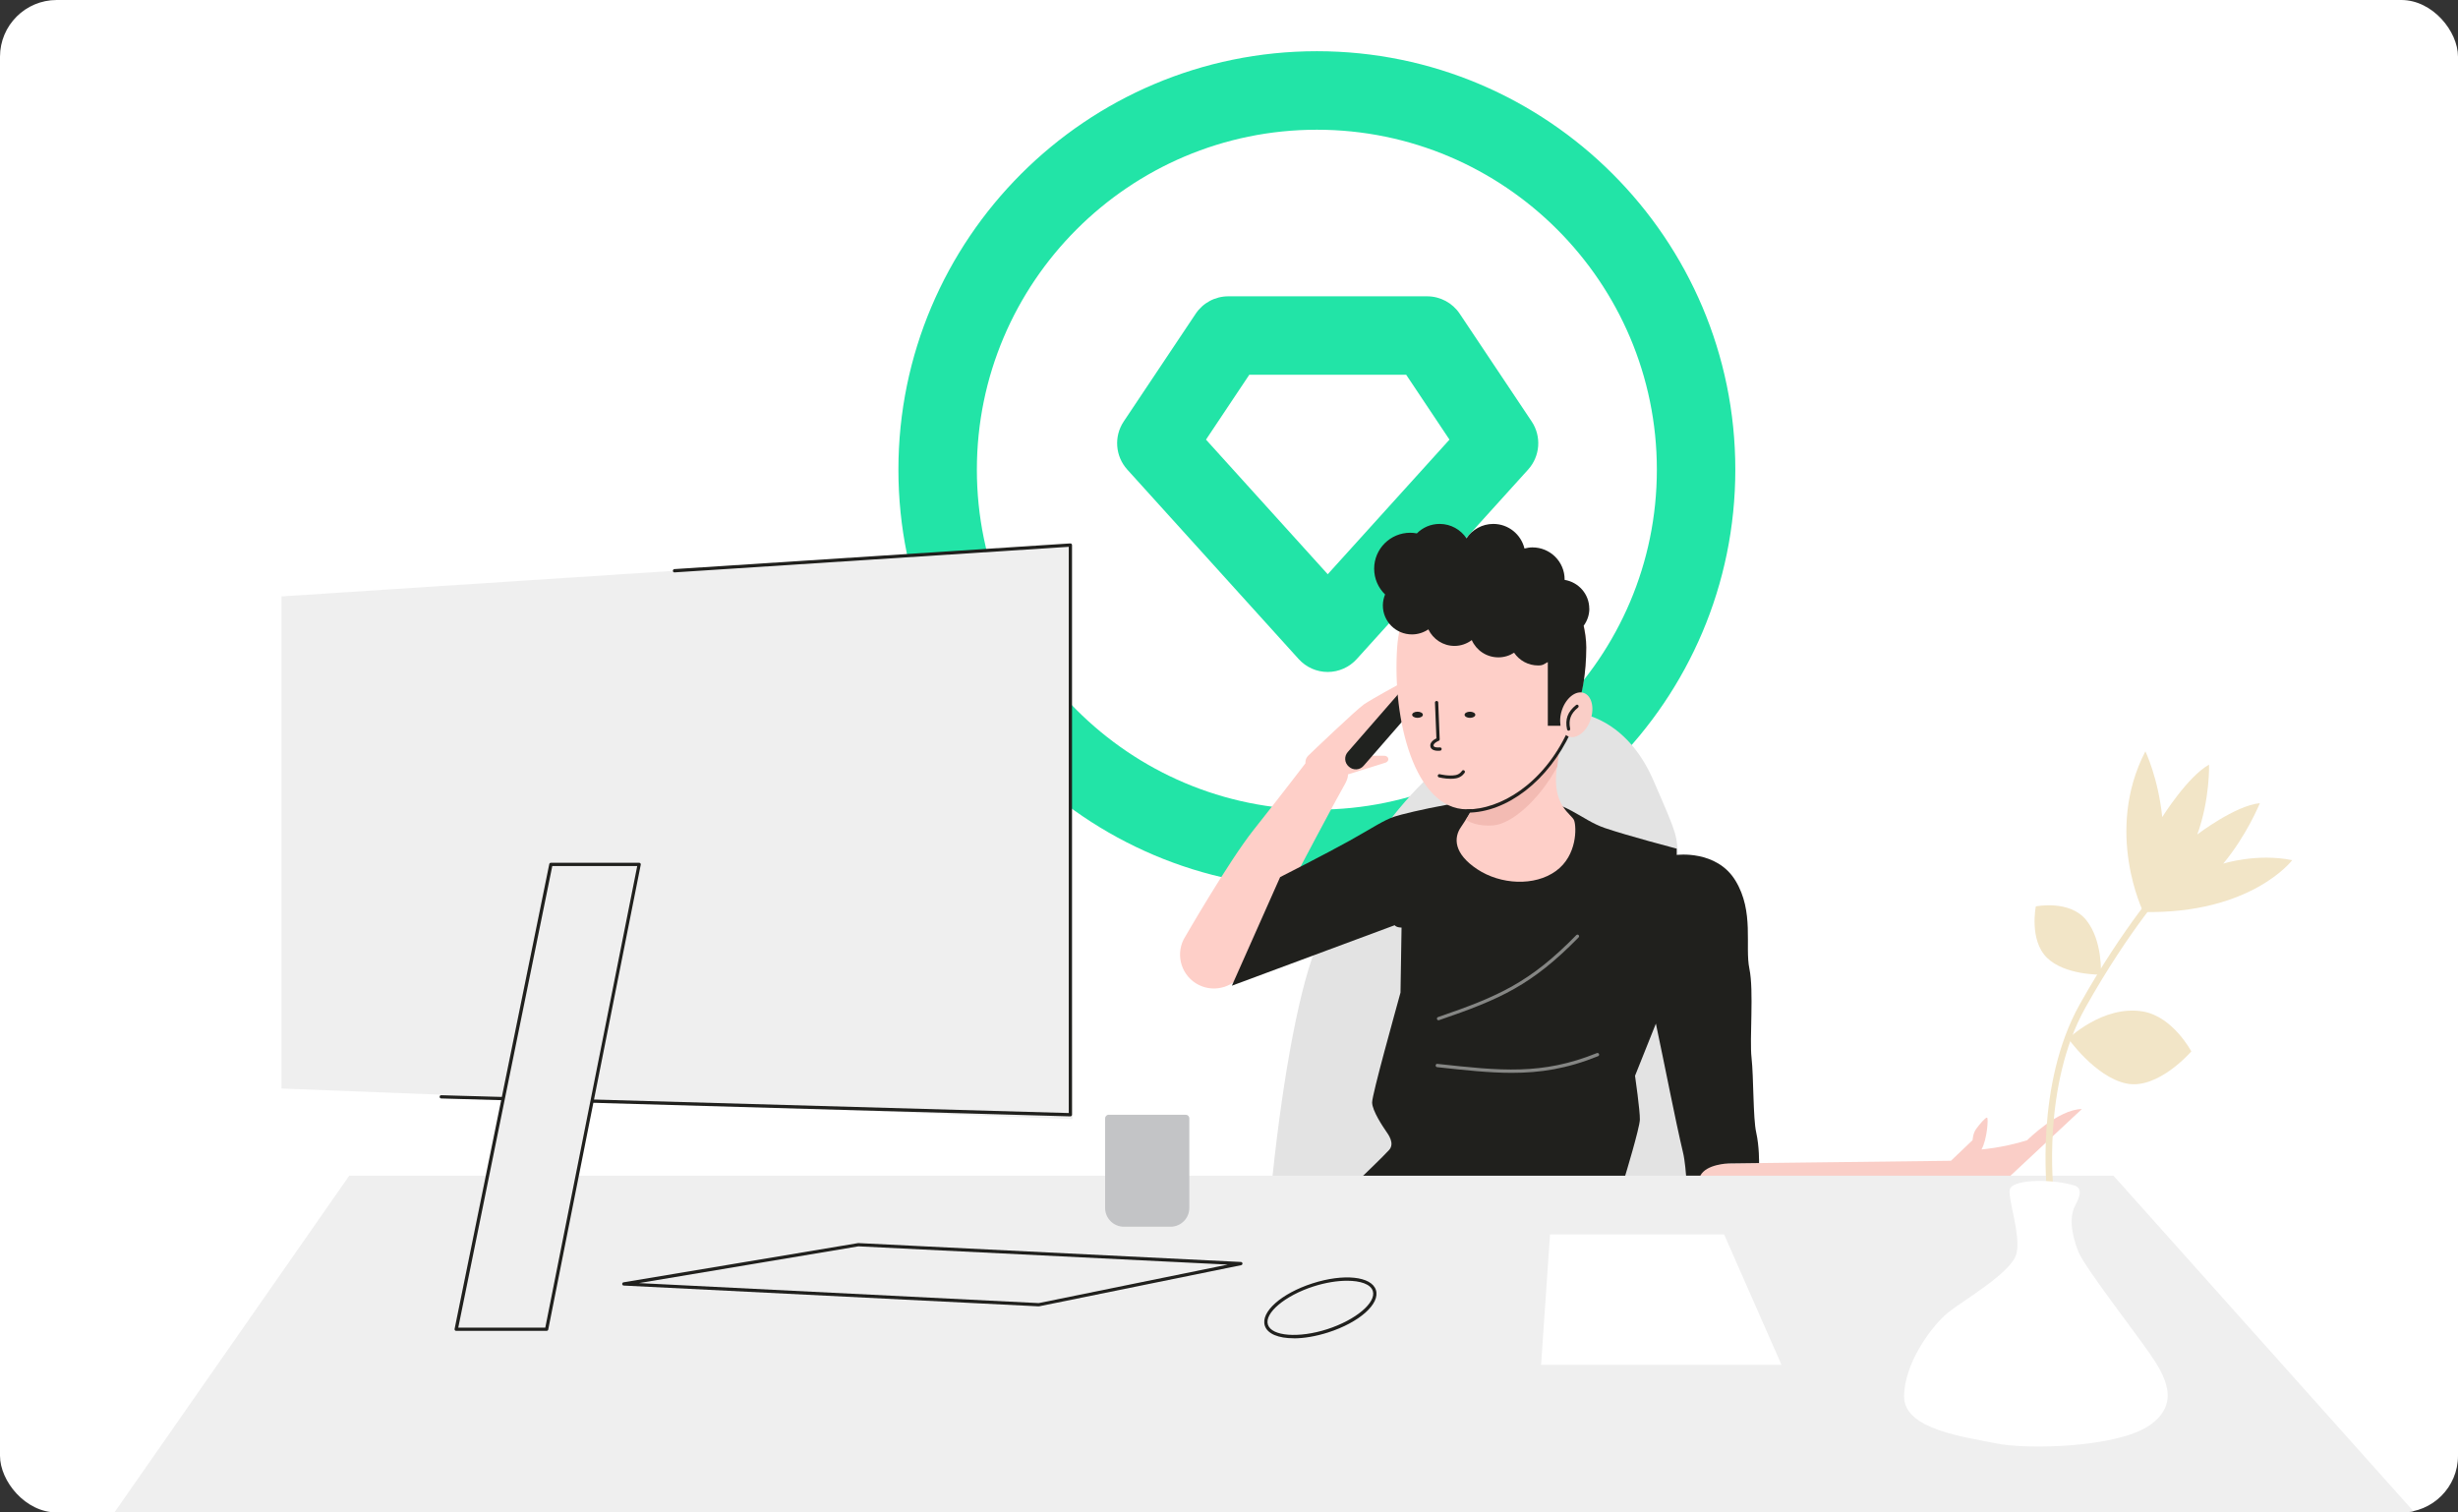 <svg width="650" height="400" viewBox="0 0 650 400" fill="none" xmlns="http://www.w3.org/2000/svg">
<rect x="0" y="0" width="650" height="400" fill="#333333" stroke="none"/>
<g clip-path="url(#clip0_6533_27944)">
<rect width="650" height="400" rx="15" fill="white"/>
<path d="M348.235 234.874C287.218 234.874 237.578 185.234 237.578 124.217C237.578 63.2 287.218 13.543 348.235 13.543C409.252 13.543 458.892 63.183 458.892 124.2C458.892 185.217 409.252 234.857 348.235 234.857V234.874ZM348.235 34.308C298.664 34.308 258.326 74.646 258.326 124.217C258.326 173.788 298.664 214.126 348.235 214.126C397.806 214.126 438.144 173.788 438.144 124.217C438.144 74.646 397.806 34.308 348.235 34.308Z" fill="#22E4A7"/>
<path d="M351.11 177.716C348.171 177.716 345.387 176.471 343.416 174.293L298.098 124.186C294.917 120.659 294.519 115.42 297.165 111.461L316.184 82.984C318.103 80.096 321.354 78.367 324.812 78.367H377.391C380.849 78.367 384.099 80.096 386.019 82.984L405.038 111.461C407.683 115.42 407.286 120.659 404.104 124.186L358.787 174.293C356.816 176.471 354.032 177.716 351.093 177.716H351.11ZM318.916 116.267L351.11 151.868L383.304 116.267L371.858 99.115H330.362L318.916 116.267Z" fill="#22E4A7"/>
<path d="M329.033 256.485C326.82 260.912 321.426 262.692 316.999 260.479C312.573 258.266 310.792 252.872 313.005 248.445C313.005 248.445 324.763 227.974 331.558 219.415C338.353 210.857 345.217 201.866 345.217 201.866C345.217 201.866 345.044 200.742 345.96 199.843C346.877 198.944 358.72 187.636 360.709 186.27C362.697 184.904 370.253 180.789 370.253 180.789L371.031 183.141L360.985 199.877H365.896C366.501 199.808 367.037 200.137 367.123 200.655C367.21 201.174 366.778 201.658 366.19 201.762L356.455 204.805C356.455 204.805 356.663 205.739 355.332 207.952C354 210.165 343.021 230.861 338.923 238.642C334.825 246.422 329.033 256.485 329.033 256.485Z" fill="#FECFC8"/>
<path d="M336.52 310.947C339.355 284.061 343.868 259.596 348.692 248.98C353.516 238.363 367.088 209.835 390.983 195.173C414.878 180.511 430.353 190.608 437.148 206.204C443.943 221.8 443.321 220.468 443.753 227.402C444.185 234.335 458.605 316.74 458.605 316.74L336.52 316.031V310.93V310.947Z" fill="#E3E3E3"/>
<path d="M448.228 312.418C448.228 312.418 448.28 308.822 450.908 307.836C453.536 306.851 456.977 307.698 456.977 307.698L515.919 306.989L521.642 301.525C521.642 301.525 521.694 299.779 522.593 298.551C523.492 297.324 525.048 295.491 525.463 295.578C525.878 295.664 525.463 301.422 523.994 303.998C523.994 303.998 529.751 303.548 536.062 301.56C536.062 301.56 544.275 293.347 550.534 293.312L529.786 312.695L448.211 312.418H448.228Z" fill="#FACEC7"/>
<path d="M373.322 179.469L356.389 198.908C355.41 200.031 355.528 201.735 356.651 202.713L356.768 202.815C357.892 203.794 359.595 203.676 360.574 202.553L377.507 183.115C378.486 181.992 378.368 180.288 377.245 179.309L377.128 179.207C376.004 178.229 374.301 178.346 373.322 179.469Z" fill="#20221F"/>
<path d="M443.369 226.107C443.369 226.107 453.933 224.69 458.93 232.902C463.927 241.115 461.386 250.262 462.613 256.192C463.841 262.123 462.613 274.675 463.184 279.776C463.754 284.876 463.564 295.717 464.411 299.487C465.259 303.256 465.172 307.596 465.172 307.596L457.063 307.699C457.063 307.699 451.184 307.838 449.628 310.95H445.876C445.876 310.95 445.6 306.921 445.029 304.656C444.458 302.391 442.263 292.138 441.779 289.597C441.294 287.055 437.888 270.716 437.888 270.716L432.373 284.513C432.373 284.513 433.721 293.85 433.652 296.115C433.583 298.38 429.762 310.967 429.762 310.967H360.446C360.446 310.967 365.685 305.953 367.31 304.172C368.935 302.391 367.102 300.005 366.463 299.072C365.823 298.138 362.849 293.764 362.849 291.568C362.849 289.372 369.073 267.241 370.353 262.503L370.63 245.317C370.63 245.317 369.298 245.334 368.814 244.694L325.762 260.688L338.522 231.969C338.522 231.969 350.694 225.796 356.953 222.303C363.212 218.811 365.858 216.926 368.831 215.941C371.805 214.955 392.035 210.149 403.256 210.944C414.477 211.739 417.849 216.771 424.437 219.001C430.367 221.024 443.386 224.447 443.386 224.447V226.125L443.369 226.107Z" fill="#20201D"/>
<path d="M393.331 206.779C393.331 206.779 388.472 215.735 386.397 218.657C384.323 221.579 384.461 225.781 390.634 229.878C396.806 233.976 405.814 234.46 411.468 230.345C417.122 226.23 416.897 218.744 416.275 216.997C415.652 215.251 410.379 213.228 411.658 203.373C411.9 199.794 412.748 195.73 412.748 195.73L393.313 206.762L393.331 206.779Z" fill="#FECFC8"/>
<path d="M394.993 218.275C399.61 217.895 406.889 211.826 411.834 202.714C412.128 199.308 412.854 195.746 412.854 195.746L393.42 206.777C393.42 206.777 389.997 213.088 387.68 216.84C388.44 217.341 390.809 218.638 394.976 218.292L394.993 218.275Z" fill="#F3BBB3"/>
<path d="M419.478 171.091C419.478 197.908 401.738 214.04 387.923 214.04C374.109 214.04 368.126 190.422 369.475 171.091C370.443 157.328 380.661 146.09 394.476 146.09C408.291 146.09 419.478 157.277 419.478 171.091Z" fill="#FECFC8"/>
<path d="M414.667 193.168L414.564 193.41C407.959 207.674 396.478 214.054 388.041 214.054H387.781V214.919H388.041C398.501 214.919 409.48 206.43 415.342 193.773L415.445 193.531L414.667 193.168Z" fill="#20201D"/>
<path d="M388.719 189.852C389.502 189.852 390.136 189.488 390.136 189.039C390.136 188.59 389.502 188.227 388.719 188.227C387.936 188.227 387.301 188.59 387.301 189.039C387.301 189.488 387.936 189.852 388.719 189.852Z" fill="#20201D"/>
<path d="M374.851 189.848C375.634 189.848 376.269 189.484 376.269 189.035C376.269 188.586 375.634 188.223 374.851 188.223C374.068 188.223 373.434 188.586 373.434 189.035C373.434 189.484 374.068 189.848 374.851 189.848Z" fill="#20201D"/>
<path d="M380.713 197.663C380.315 197.715 379.14 197.715 379.088 197.214C379.001 196.608 380.125 196.055 380.436 195.934C380.609 195.865 380.73 195.692 380.713 195.519L380.333 185.802C380.333 185.681 380.281 185.577 380.194 185.491C380.108 185.404 379.987 185.37 379.883 185.387C379.762 185.387 379.658 185.439 379.572 185.525C379.485 185.612 379.451 185.716 379.468 185.837L379.848 195.277C379.278 195.554 378.085 196.263 378.24 197.352C378.344 198.13 379.088 198.562 380.315 198.562C380.609 198.562 380.817 198.545 380.851 198.528C380.972 198.528 381.076 198.458 381.145 198.355C381.214 198.268 381.249 198.147 381.232 198.026C381.197 197.801 381.024 197.663 380.765 197.663H380.713Z" fill="#20201D"/>
<path d="M387.165 203.736C387.061 203.684 386.94 203.667 386.836 203.702C386.732 203.736 386.629 203.805 386.577 203.909C386.577 203.909 386.058 204.791 384.9 204.998C383.05 205.327 380.836 204.774 380.75 204.756C380.646 204.722 380.525 204.739 380.421 204.791C380.318 204.843 380.249 204.946 380.214 205.068C380.162 205.292 380.3 205.534 380.525 205.586C380.577 205.586 381.995 205.967 383.586 205.967C384.122 205.967 384.606 205.932 385.055 205.846C386.577 205.569 387.268 204.445 387.338 204.324C387.459 204.117 387.372 203.857 387.165 203.736Z" fill="#20201D"/>
<path d="M420.271 160.971C420.271 157.132 417.453 153.968 413.753 153.363C413.753 153.328 413.753 153.276 413.753 153.242C413.753 148.556 409.949 144.77 405.246 144.77C404.52 144.77 403.811 144.891 403.137 145.064C402.238 141.346 398.901 138.562 394.889 138.562C391.933 138.562 389.322 140.084 387.8 142.366C386.279 140.084 383.668 138.562 380.711 138.562C378.343 138.562 376.216 139.513 374.677 141.07C374.107 140.966 373.536 140.897 372.931 140.897C367.657 140.897 363.387 145.15 363.387 150.406C363.387 153.069 364.493 155.49 366.274 157.219C365.911 158.118 365.686 159.103 365.686 160.123C365.686 164.359 369.127 167.783 373.38 167.783C374.988 167.783 376.475 167.281 377.72 166.451C378.965 169.028 381.576 170.826 384.636 170.826C386.348 170.826 387.921 170.238 389.201 169.287C390.394 171.984 393.091 173.852 396.238 173.852C397.76 173.852 399.177 173.402 400.388 172.624C401.771 174.664 404.105 175.996 406.768 175.996C408.064 175.996 408.237 175.65 409.309 175.097V191.954H412.733C412.733 191.954 412.733 184.831 418.196 183.309C418.196 183.309 419.476 178.451 419.476 171.224C419.476 169.062 419.096 166.936 418.784 165.501C419.718 164.221 420.289 162.665 420.289 160.971H420.271Z" fill="#20201D"/>
<path d="M420.616 190.321C421.704 187.131 420.894 183.967 418.806 183.255C416.718 182.543 414.144 184.552 413.056 187.743C411.968 190.933 412.778 194.097 414.866 194.809C416.954 195.521 419.528 193.511 420.616 190.321Z" fill="#FACEC7"/>
<path d="M380.416 269.835C380.244 269.835 380.071 269.713 380.002 269.541C379.932 269.316 380.036 269.074 380.278 268.987C396.341 263.489 404.64 259.789 416.847 247.305C417.02 247.133 417.279 247.133 417.452 247.305C417.625 247.478 417.625 247.738 417.452 247.911C405.124 260.515 396.738 264.267 380.555 269.8C380.503 269.8 380.468 269.817 380.416 269.817V269.835Z" fill="#858684"/>
<path d="M399.782 283.735C393.783 283.735 387.472 283.043 380.037 282.231C379.795 282.213 379.622 281.988 379.657 281.746C379.674 281.504 379.864 281.297 380.141 281.366C396.774 283.181 407.753 284.392 422.277 278.513C422.484 278.427 422.744 278.513 422.847 278.755C422.934 278.98 422.847 279.222 422.605 279.326C414.41 282.646 407.338 283.735 399.8 283.735H399.782Z" fill="#858684"/>
<path d="M92.345 310.949H558.902L638.73 400.253L29.547 401.014L92.345 310.949Z" fill="#EFEFEF"/>
<path d="M31.726 399.926H637.814C638.592 399.926 639.215 400.548 639.215 401.326V411.251H28.977V402.692C28.977 401.171 30.204 399.926 31.743 399.926H31.726Z" fill="url(#paint0_linear_6533_27944)"/>
<path d="M274.725 345.495H274.708L164.95 339.996C164.725 339.996 164.552 339.806 164.535 339.581C164.535 339.357 164.673 339.166 164.898 339.132L226.953 328.758L328.152 333.755C328.376 333.755 328.549 333.945 328.567 334.152C328.567 334.36 328.428 334.567 328.221 334.602L274.812 345.477C274.812 345.477 274.76 345.477 274.725 345.477V345.495ZM168.979 339.339L274.691 344.63L324.676 334.446L227.004 329.622L168.979 339.339Z" fill="#20201D"/>
<path d="M342.12 353.936C338.108 353.936 335.186 352.795 334.477 350.617C333.302 346.986 338.852 342.058 347.082 339.413C355.312 336.767 362.695 337.528 363.853 341.176C365.012 344.807 359.479 349.735 351.249 352.38C347.946 353.435 344.799 353.954 342.12 353.954V353.936ZM356.228 338.721C353.617 338.721 350.523 339.205 347.341 340.225C339.82 342.646 334.304 347.28 335.29 350.34C336.275 353.4 343.451 353.954 350.972 351.533C358.493 349.112 364.009 344.479 363.023 341.418C362.453 339.637 359.807 338.721 356.211 338.721H356.228Z" fill="#20201D"/>
<path d="M409.896 326.457L407.527 360.968H471.103L455.922 326.457H409.896Z" fill="white"/>
<path d="M293.189 294.816H313.557C314.076 294.816 314.508 295.249 314.508 295.767V319.455C314.508 322.204 312.278 324.434 309.528 324.434H297.218C294.469 324.434 292.238 322.204 292.238 319.455V295.767C292.238 295.249 292.671 294.816 293.189 294.816Z" fill="#C3C4C6"/>
<path d="M541.354 315.564C541.319 315.287 538.069 286.896 549.947 265.664C561.739 244.605 572.476 232.726 572.597 232.605L573.877 233.764C573.773 233.885 563.157 245.625 551.469 266.494C539.867 287.208 543.048 315.062 543.083 315.339L541.371 315.546L541.354 315.564Z" fill="#F2E5C7"/>
<path d="M546.695 274.901C546.695 274.901 556.067 265.668 566.752 267.518C574.671 268.936 579.477 278.065 579.477 278.065C579.477 278.065 570.642 288.319 562.291 286.555C553.94 284.791 546.695 274.348 546.695 274.348" fill="#F2E5C7"/>
<path d="M538.358 239.714C538.358 239.714 547.366 237.881 551.741 243.397C556.115 248.912 555.562 257.765 555.562 257.765C555.562 257.765 546.035 257.955 541.298 253.287C536.56 248.618 538.358 239.731 538.358 239.731V239.714Z" fill="#F2E5C7"/>
<path d="M566.791 241.202C566.791 241.202 556.348 219.987 567.327 198.703C567.327 198.703 570.716 205.706 571.788 216.097C571.788 216.097 578.514 205.343 584.168 202.23C584.168 202.23 584.445 211.36 581.056 220.696C581.056 220.696 591.032 213.054 597.602 212.414C597.602 212.414 594.213 220.834 587.92 228.408C587.92 228.408 596.824 225.572 606.161 227.491C606.161 227.491 595.372 241.756 566.809 241.202H566.791Z" fill="#F2E5C7"/>
<path d="M74.434 157.738L282.676 144.148L283.61 295.99L74.434 287.881V157.738Z" fill="#EFEFEF"/>
<path d="M283.04 295.249L116.674 290.511C116.432 290.511 116.242 290.304 116.259 290.062C116.259 289.82 116.449 289.63 116.708 289.647L282.625 294.367V144.617L178.4 151.378C178.158 151.43 177.95 151.205 177.933 150.98C177.933 150.738 178.106 150.53 178.33 150.513L283.022 143.718C283.143 143.701 283.264 143.753 283.351 143.839C283.437 143.926 283.489 144.029 283.489 144.15V294.817C283.489 294.938 283.437 295.041 283.351 295.128C283.264 295.197 283.161 295.249 283.057 295.249H283.04Z" fill="#20201D"/>
<path d="M145.688 228.613H169.03L144.547 351.546H120.652L145.688 228.613Z" fill="#EFEFEF"/>
<path d="M144.544 351.977H120.631C120.493 351.977 120.372 351.925 120.303 351.821C120.216 351.718 120.182 351.597 120.216 351.458L145.252 228.525C145.287 228.318 145.477 228.18 145.685 228.18H169.026C169.147 228.18 169.286 228.232 169.355 228.335C169.441 228.439 169.476 228.56 169.441 228.698L144.976 351.631C144.941 351.839 144.751 351.977 144.544 351.977ZM121.167 351.113H144.198L168.508 229.044H146.048L121.185 351.113H121.167Z" fill="#20201D"/>
<path d="M417.384 186.53C417.246 186.34 416.969 186.306 416.779 186.461C414.549 188.242 413.823 190.231 414.393 192.893C414.428 193.083 414.618 193.239 414.808 193.239H414.895C415.119 193.187 415.275 192.945 415.223 192.72C414.722 190.421 415.361 188.692 417.298 187.136C417.488 186.98 417.505 186.721 417.367 186.53H417.384Z" fill="#20201D"/>
<path d="M531.603 314.268C533.038 311.744 543.222 311.865 548.668 313.56C551.21 314.476 549.377 317.605 548.651 319.075C547.06 322.326 548.011 327.063 549.636 331.092C551.262 335.12 564.419 352.099 568.379 357.822C572.338 363.545 576.937 371.118 568.379 376.997C559.82 382.876 535.977 383.429 527.851 381.735C519.724 380.04 503.523 378.121 503.523 369.355C503.523 360.589 510.803 350.681 515.056 347.223C519.309 343.765 531.897 336.642 533.228 331.593C534.559 326.544 530.548 316.136 531.603 314.268Z" fill="white"/>
</g>
<defs>
<linearGradient id="paint0_linear_6533_27944" x1="334.096" y1="399.649" x2="334.096" y2="409.85" gradientUnits="userSpaceOnUse">
<stop stop-color="#E3E3E3"/>
<stop offset="1" stop-color="#DEDEDD"/>
</linearGradient>
<clipPath id="clip0_6533_27944">
<rect width="650" height="400" rx="15" fill="white"/>
</clipPath>
</defs>
</svg>
